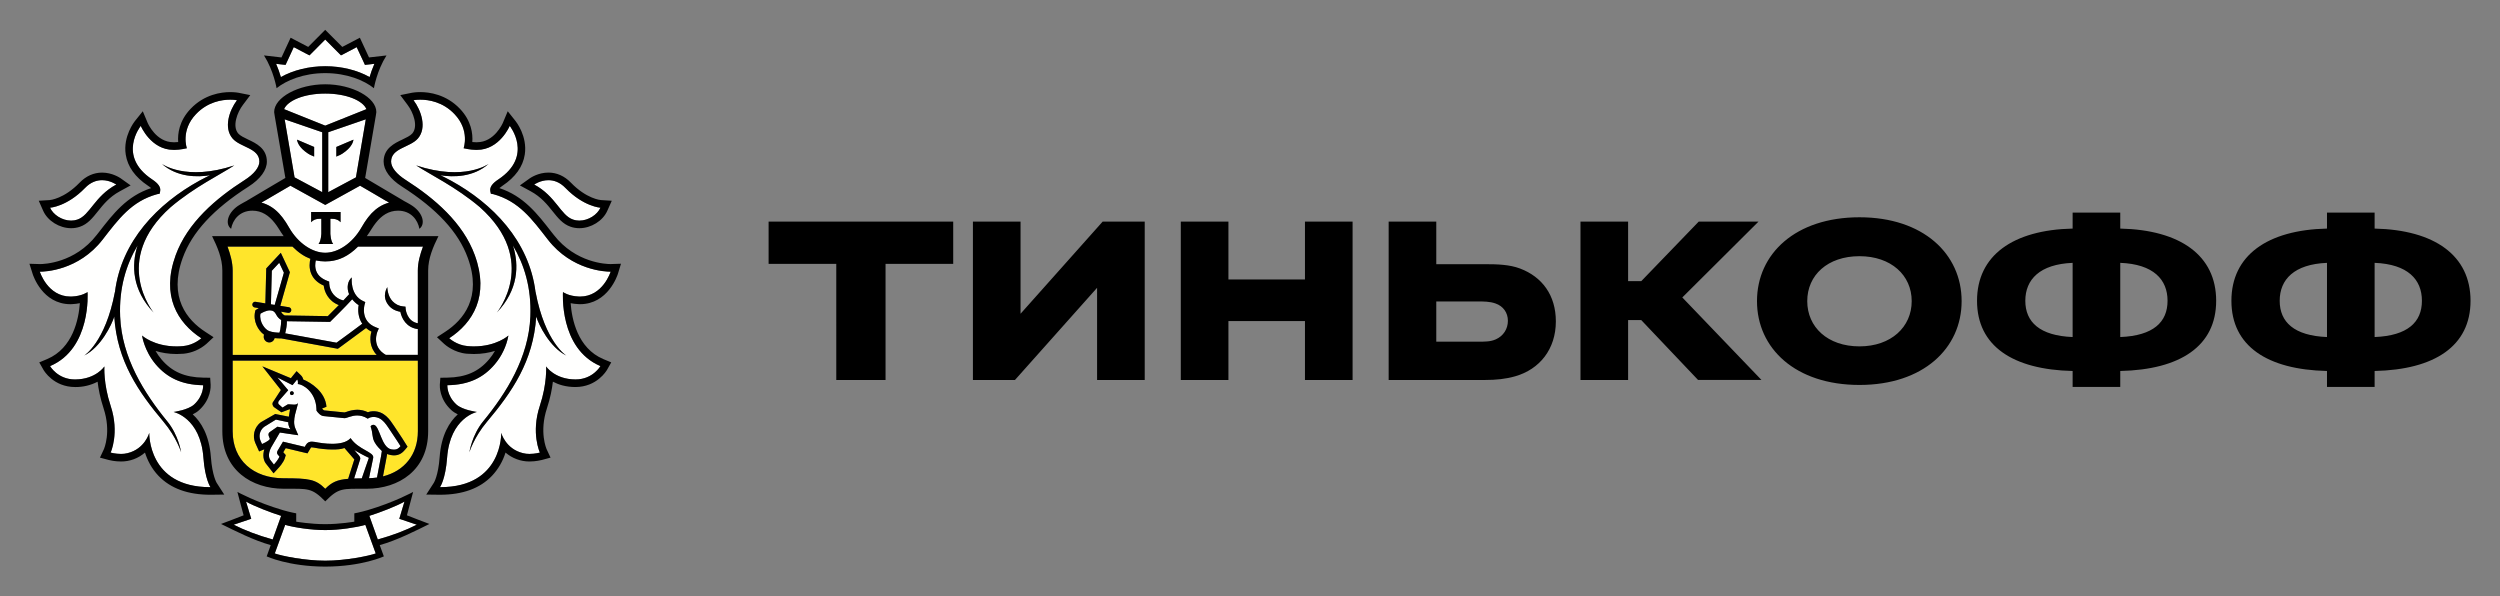 <?xml version="1.0" encoding="UTF-8"?> <svg xmlns="http://www.w3.org/2000/svg" width="197" height="47" viewBox="0 0 197 47" fill="none"><rect x="0" y="0" width="197" height="47" fill="#808080" stroke="none"/><path d="M20.645 34.989C20.645 34.989 21.214 34.753 21.266 34.582L21.188 34.391C21.135 34.265 21.142 34.129 21.247 34.055L21.86 33.624L22.886 33.825C22.886 33.825 22.7 33.589 22.718 33.274L21.74 33.064L20.816 33.635C20.654 33.756 20.538 33.928 20.485 34.124C20.431 34.32 20.445 34.529 20.522 34.716L20.645 34.99L20.645 34.989ZM27.901 37.705C28.084 37.697 28.288 37.694 28.509 37.694C28.509 37.694 29.037 36.128 29.067 36.078C28.675 35.893 28.292 35.688 27.92 35.463C28.077 35.702 28.457 35.973 28.382 36.183L27.901 37.705ZM28.215 19.429C27.431 20.218 26.679 20.511 26.008 20.579C25.885 20.593 25.761 20.6 25.637 20.6H25.621C25.373 20.6 25.127 20.574 24.886 20.521C24.841 20.698 24.786 21.069 24.945 21.421C25.087 21.739 25.376 21.977 25.798 22.135L25.94 22.192L25.942 22.346C25.942 22.392 25.975 23.396 27.055 23.675C27.231 23.492 27.391 23.325 27.508 23.185C27.288 22.66 27.404 22.122 27.724 21.858C27.711 21.915 27.568 23.232 28.61 23.723L28.782 23.805L28.731 23.99C28.714 24.046 28.367 25.322 29.629 25.796L29.851 25.883L29.752 26.102C29.73 26.15 29.235 27.308 30.4 27.966H32.925V25.93C32.027 25.819 31.648 25.086 31.549 24.567C31.131 24.495 30.809 24.312 30.588 24.015C30.057 23.307 30.513 22.658 30.519 22.623C30.518 22.628 30.519 23.317 30.938 23.745C31.147 23.949 31.393 24.109 31.767 24.145L31.949 24.162L31.965 24.352C31.969 24.392 32.068 25.327 32.925 25.474L32.924 21.318C32.924 20.673 33.109 20.026 33.331 19.428H28.215L28.215 19.429ZM21.417 21.334L21.35 23.98L21.648 24.027L22.372 21.488L22.004 20.706L21.419 21.334H21.417ZM22.988 31.132C22.968 31.131 22.949 31.126 22.931 31.118C22.913 31.109 22.897 31.097 22.884 31.082C22.87 31.067 22.86 31.049 22.854 31.03C22.848 31.011 22.846 30.991 22.847 30.971C22.849 30.951 22.854 30.931 22.862 30.913C22.871 30.895 22.883 30.88 22.898 30.866C22.913 30.853 22.93 30.843 22.949 30.837C22.967 30.831 22.987 30.829 23.006 30.83C23.092 30.834 23.151 30.909 23.149 30.99C23.146 31.03 23.127 31.068 23.097 31.094C23.067 31.121 23.028 31.134 22.988 31.132ZM29.41 33.474C29.432 33.474 29.458 33.477 29.481 33.483C29.934 33.615 30.047 35.264 30.837 35.41C30.915 35.428 30.987 35.431 31.05 35.431C31.279 35.431 31.415 35.333 31.562 35.156C31.562 35.156 31.163 34.523 30.866 34.094C30.471 33.533 30.164 32.856 29.428 32.856C29.41 32.856 29.389 32.856 29.37 32.858C29.23 32.864 29.094 32.91 28.979 32.992C28.733 32.827 28.445 32.738 28.151 32.736C27.691 32.736 27.331 32.951 27.151 32.951H27.145L25.501 32.786C25.244 32.76 25.041 32.498 24.967 32.395L24.938 32.351C24.938 32.305 24.938 32.259 24.936 32.218C24.88 30.854 23.84 30.27 23.468 30.26C23.468 30.26 23.512 30 23.413 29.902L23.05 30.348L21.86 29.742L22.709 30.749L21.99 31.568C21.9 31.661 21.911 31.787 21.949 31.841L22.259 32.119L22.653 31.876C22.672 31.862 22.709 31.857 22.753 31.857C22.861 31.857 23.024 31.886 23.171 31.886C23.332 31.886 23.471 31.852 23.488 31.698C23.438 32.204 22.975 33.084 23.279 33.775L23.504 34.296L22.051 34.084L21.37 35.249C21.161 35.637 21.127 36.057 21.329 36.285L21.584 36.609C21.584 36.609 21.941 36.225 22.02 35.972L21.905 35.843C21.808 35.734 21.813 35.637 21.872 35.521L22.3 34.802L24.014 35.213L24.105 35.055C24.221 34.859 24.39 34.801 24.573 34.801C24.65 34.801 24.727 34.81 24.808 34.823C25.126 34.888 25.65 34.973 26.174 34.973C26.75 34.973 27.321 34.868 27.625 34.523C28.246 35.458 29.507 35.606 29.407 36.082L29.076 37.684C29.296 37.673 29.507 37.659 29.707 37.631L30.023 35.965C30.049 35.824 30.071 35.681 30.091 35.539C29.969 35.413 29.675 35.15 29.508 34.828C29.287 34.395 29.407 34.168 29.2 33.604C29.2 33.604 29.265 33.473 29.41 33.473L29.41 33.474ZM44.631 28.021C43.298 27.352 42.456 25.583 42.252 24.945C42.032 28.456 40.343 30.892 38.37 33.235C37.344 34.452 36.987 35.634 36.987 35.634C36.987 35.634 37.185 34.295 38.071 33.204C39.912 30.96 41.662 28.165 41.793 24.932C41.882 22.677 41.311 20.849 40.418 19.341C40.918 20.91 40.847 22.834 39.153 24.628C39.153 24.628 42.526 20.527 37.81 16.322C35.923 14.723 33.858 13.734 32.795 13.034C36.635 14.306 38.511 12.906 38.511 12.906C37.285 13.985 35.697 13.966 34.712 13.81C34.98 13.943 35.258 14.082 35.556 14.243C38.795 16.028 41.705 18.966 42.202 23.032V23.001C42.953 26.995 44.631 28.02 44.631 28.02L44.631 28.021ZM45.617 23.367C45.647 23.37 45.673 23.37 45.702 23.37C47.508 23.37 48.119 21.407 48.119 21.407H48.084C47.752 21.407 45.068 21.329 43.171 18.881C41.923 17.273 40.9 15.858 38.878 15.302L38.678 15.266L38.636 15.06C38.58 14.747 38.791 14.453 39.272 14.137C42.061 12.283 40.165 9.919 40.165 9.919C40.165 9.919 39.371 11.809 37.589 11.809L37.455 11.806C37.254 11.796 37.058 11.789 36.861 11.746L36.533 11.68C36.533 11.68 37.041 10.278 35.814 8.992C34.892 8.019 33.767 7.854 33.118 7.854C32.791 7.854 32.584 7.897 32.584 7.897C33.2 8.714 33.645 10.071 32.934 10.907C32.319 11.625 30.817 11.661 30.817 12.733C30.817 13.187 31.235 13.716 31.986 14.192C34.243 15.634 36.483 17.548 37.415 20.113C38.58 23.312 37.267 25.435 35.396 26.653C35.396 26.653 35.984 27.201 36.834 27.272C37.007 27.289 37.177 27.297 37.335 27.297C39.133 27.297 40.062 26.441 40.062 26.441C40.062 26.441 39.908 27.623 38.975 28.721C38.11 29.733 36.978 30.33 35.25 30.355C35.25 30.355 35.196 31.168 35.96 31.873C36.451 32.318 37.581 32.463 37.581 32.463C37.581 32.463 35.463 32.897 35.229 36.071C35.102 37.791 34.67 38.387 34.67 38.387H34.708C39.62 38.387 39.495 34.111 39.495 34.111C39.495 34.111 39.837 35.377 41.207 35.708C41.373 35.752 41.55 35.769 41.718 35.769C42.158 35.769 42.543 35.664 42.543 35.664C42.543 35.664 41.824 34.128 42.536 31.979C43.128 30.195 43.032 28.874 43.032 28.874C43.032 28.874 43.693 29.89 45.335 29.899H45.352C45.74 29.905 46.123 29.812 46.466 29.628C46.809 29.444 47.101 29.176 47.314 28.848C44.039 27.467 44.362 23.014 44.362 23.014C44.362 23.014 44.787 23.337 45.616 23.368L45.617 23.367ZM12.888 33.236C10.914 30.892 9.225 28.456 9.003 24.946C8.8 25.584 7.96 27.354 6.628 28.021C6.628 28.021 8.303 26.996 9.055 23.002V23.034C9.553 18.967 12.462 16.03 15.702 14.245C15.999 14.082 16.279 13.944 16.544 13.813C15.56 13.968 13.971 13.986 12.746 12.908C12.746 12.908 14.622 14.307 18.46 13.036C17.399 13.736 15.334 14.724 13.448 16.323C8.731 20.529 12.104 24.629 12.104 24.629C10.409 22.833 10.339 20.913 10.839 19.343C9.946 20.85 9.374 22.679 9.467 24.935C9.595 28.166 11.343 30.961 13.181 33.207C14.072 34.295 14.272 35.635 14.272 35.635C14.272 35.635 13.91 34.454 12.887 33.237L12.888 33.236ZM13.678 32.462C13.678 32.462 14.807 32.318 15.298 31.872C16.061 31.168 16.008 30.356 16.008 30.356C14.279 30.331 13.148 29.733 12.28 28.721C11.351 27.624 11.195 26.441 11.195 26.441C11.195 26.441 12.124 27.297 13.919 27.297C14.081 27.297 14.249 27.29 14.422 27.273C14.953 27.218 15.455 27.002 15.863 26.654C13.989 25.436 12.677 23.312 13.841 20.112C14.772 17.549 17.011 15.634 19.271 14.191C20.021 13.717 20.437 13.187 20.437 12.733C20.437 11.661 18.939 11.626 18.324 10.907C17.612 10.071 18.059 8.714 18.674 7.898C18.674 7.898 18.468 7.854 18.139 7.854C17.492 7.854 16.367 8.019 15.443 8.992C14.214 10.28 14.725 11.682 14.725 11.682L14.396 11.748C14.201 11.788 14.003 11.796 13.801 11.808L13.671 11.809C11.886 11.809 11.092 9.92 11.092 9.92C11.092 9.92 9.199 12.284 11.988 14.137C12.466 14.453 12.677 14.748 12.622 15.06L12.579 15.265L12.376 15.302C10.358 15.859 9.335 17.273 8.085 18.881C6.187 21.329 3.506 21.408 3.173 21.408H3.137C3.137 21.408 3.749 23.37 5.556 23.37C5.584 23.37 5.61 23.37 5.641 23.367C6.471 23.337 6.896 23.015 6.896 23.015C6.896 23.015 7.217 27.468 3.943 28.849C3.943 28.849 4.54 29.901 5.906 29.901H5.922C7.565 29.891 8.226 28.875 8.226 28.875C8.226 28.875 8.13 30.197 8.719 31.98C9.43 34.13 8.716 35.664 8.716 35.664C8.716 35.664 9.098 35.769 9.539 35.769C9.71 35.769 9.885 35.753 10.049 35.708C11.418 35.378 11.761 34.112 11.761 34.112C11.761 34.112 11.636 38.388 16.549 38.388H16.586C16.586 38.388 16.155 37.791 16.029 36.071C15.796 32.899 13.676 32.462 13.676 32.462L13.678 32.462ZM24.519 16.705H26.836V17.511C26.564 17.173 26.033 17.242 26.033 17.242V18.405C26.033 18.405 26.051 18.977 26.251 19.225H25.104C25.305 18.977 25.322 18.405 25.322 18.405V17.242C25.322 17.242 24.793 17.173 24.519 17.511L24.519 16.705ZM21.995 16.826C22.076 16.913 22.155 17.009 22.231 17.105C22.249 17.127 22.266 17.147 22.284 17.173C22.355 17.267 22.426 17.37 22.495 17.472L22.542 17.541C22.623 17.667 22.701 17.797 22.778 17.932C23.488 19.173 24.621 19.915 25.627 19.917C26.635 19.915 27.767 19.173 28.478 17.932C28.557 17.794 28.636 17.661 28.719 17.535C28.813 17.388 28.914 17.246 29.022 17.109C29.101 17.009 29.182 16.912 29.265 16.823C29.279 16.81 29.291 16.796 29.305 16.784C29.667 16.409 30.096 16.123 30.66 15.964L30.409 15.816H30.396L29.397 15.229L28.373 14.632L25.635 16.145L25.627 16.139L25.623 16.145L22.885 14.632L21.86 15.229L20.86 15.816H20.849L20.596 15.964C21.159 16.122 21.589 16.405 21.951 16.781C21.967 16.794 21.977 16.812 21.995 16.826ZM25.627 7.372C23.932 7.373 22.659 7.937 22.382 8.601L25.627 9.899L28.873 8.601C28.598 7.937 27.326 7.373 25.627 7.372ZM25.662 41.768H25.597C24.57 41.775 23.152 41.561 22.472 41.358L21.651 43.611C22.192 43.806 24.025 44.181 25.631 44.181C27.234 44.181 29.068 43.806 29.608 43.611L28.789 41.359C28.104 41.561 26.689 41.775 25.662 41.768ZM31.87 39.526C31.259 39.878 29.896 40.405 29.103 40.648L29.768 42.51C30.995 42.169 32.008 41.772 32.844 41.346L31.462 40.88L31.87 39.526ZM19.387 39.526L19.797 40.88L18.413 41.346C19.248 41.772 20.265 42.169 21.488 42.509L22.154 40.647C21.363 40.404 19.997 39.878 19.387 39.526ZM25.627 5.218C26.907 5.218 28.159 5.528 29.125 6.072C29.213 5.774 29.336 5.409 29.503 5.028L29.138 5.072L28.756 5.112L28.594 4.759L28.105 3.714L27.217 4.184L26.87 4.362L26.593 4.087L25.627 3.116L24.662 4.087L24.387 4.362L24.041 4.184L23.148 3.714L22.666 4.759L22.501 5.113L22.118 5.072L21.756 5.028C21.923 5.409 22.044 5.774 22.134 6.072C23.102 5.528 24.354 5.218 25.628 5.218H25.627ZM45.149 17.301C45.316 17.358 45.484 17.384 45.651 17.384C46.376 17.384 47.075 16.909 47.315 16.366C47.315 16.366 45.988 16.285 44.562 14.815C44.109 14.341 43.627 14.198 43.216 14.198C42.575 14.198 42.094 14.54 42.094 14.54C43.818 15.47 44.168 16.965 45.149 17.301ZM5.605 17.383C5.774 17.383 5.942 17.358 6.104 17.299C7.087 16.964 7.442 15.47 9.162 14.541C9.162 14.541 8.68 14.198 8.044 14.198C7.63 14.198 7.149 14.339 6.694 14.816C5.269 16.285 3.944 16.367 3.944 16.367C4.182 16.909 4.882 17.384 5.605 17.384L5.605 17.383ZM24.756 11.58V12.34L24.612 12.272C24.605 12.267 24.393 12.22 24.027 11.924C23.42 11.446 23.408 11.006 23.408 11.006L24.754 11.58L24.756 11.58ZM25.39 15.142V10.42L22.429 9.4L23.21 13.975L25.391 15.142L25.39 15.142ZM26.503 11.58L27.849 11.006C27.849 11.006 27.838 11.446 27.229 11.924C26.863 12.218 26.652 12.267 26.645 12.272L26.503 12.339L26.503 11.58ZM28.047 13.976L28.825 9.401L25.865 10.42V15.142L28.047 13.975L28.047 13.976ZM21.202 26.088C21.49 26.193 21.84 26.215 22.02 26.215C22.026 26.193 22.036 26.165 22.046 26.131C22.06 26.079 22.075 26.024 22.087 25.966C22.137 25.704 22.154 25.409 22.159 25.217C21.994 25.118 21.859 24.973 21.77 24.8C21.66 24.566 21.503 24.456 21.274 24.456C20.977 24.456 20.657 24.639 20.518 24.723C20.41 25.376 20.885 25.968 21.202 26.087L21.202 26.088ZM27.753 23.583C27.204 24.19 26.126 25.247 26.074 25.3L26.009 25.366L22.606 25.312C22.603 25.597 22.566 25.881 22.497 26.157L22.47 26.266L26.517 27.005C26.937 26.706 28.096 25.848 28.546 25.511C28.218 25.026 28.187 24.451 28.261 24.047C28.067 23.922 27.895 23.765 27.753 23.583Z" fill="#FFFFFE"></path><path d="M32.925 28.414H18.332V33.984C18.332 36.263 19.957 37.688 22.355 37.688C24.357 37.688 24.885 37.766 25.629 38.517C26.143 37.997 26.567 37.804 27.441 37.731L27.46 37.646L27.92 36.202C27.894 36.17 27.143 35.303 27.143 35.303C26.846 35.404 26.595 35.421 26.173 35.421C25.742 35.421 25.254 35.369 24.724 35.269C24.675 35.257 24.624 35.251 24.573 35.251C24.508 35.251 24.504 35.256 24.486 35.289L24.396 35.442L24.227 35.723L23.913 35.648L22.513 35.314L22.32 35.635L22.35 35.67L22.519 35.86L22.444 36.109C22.34 36.433 22.007 36.812 21.904 36.917L21.555 37.297L21.235 36.889L20.996 36.584C20.744 36.298 20.685 35.86 20.828 35.401C20.823 35.404 20.819 35.406 20.813 35.407L20.419 35.573L20.241 35.18L20.116 34.903C19.995 34.62 19.974 34.304 20.054 34.007C20.135 33.71 20.313 33.449 20.56 33.269L21.686 32.622L22.76 32.836C22.786 32.731 22.825 32.359 22.854 32.263C22.834 32.261 22.814 32.257 22.794 32.257L22.175 32.49L21.58 32.073C21.58 32.073 21.347 31.845 21.558 31.617L22.134 30.729L20.671 28.868L22.919 29.804L23.069 29.616L23.372 29.247L23.716 29.58C23.807 29.669 23.87 29.784 23.898 29.909C24.516 30.154 25.627 30.876 25.725 32.051L25.378 32.191V32.2C25.457 32.296 25.523 32.335 25.544 32.339L27.148 32.499C27.19 32.491 27.239 32.473 27.296 32.457C27.497 32.388 27.796 32.287 28.15 32.287C28.44 32.287 28.72 32.355 28.988 32.483C29.087 32.444 29.208 32.416 29.35 32.407L29.428 32.405C30.286 32.405 30.713 33.056 31.056 33.577C31.113 33.667 31.169 33.751 31.229 33.835C31.529 34.265 31.922 34.893 31.937 34.92L32.114 35.199L31.897 35.456C31.731 35.653 31.479 35.882 31.049 35.882C30.952 35.882 30.855 35.871 30.759 35.852C30.671 35.835 30.585 35.808 30.503 35.772C30.49 35.865 30.475 35.957 30.458 36.049L30.177 37.539C31.859 37.12 32.928 35.83 32.928 33.984L32.925 28.414ZM18.332 27.966H29.683C29.116 27.371 29.125 26.62 29.268 26.131C29.115 26.056 28.973 25.961 28.845 25.848C28.401 26.179 27.048 27.179 26.694 27.431L26.618 27.483L22.163 26.666H22.073C21.967 26.666 21.81 26.662 21.639 26.639C21.621 26.722 21.579 26.798 21.519 26.857C21.459 26.917 21.384 26.957 21.302 26.974C21.22 26.991 21.134 26.983 21.056 26.952C20.979 26.921 20.911 26.867 20.863 26.798C20.829 26.751 20.804 26.697 20.791 26.64C20.777 26.583 20.776 26.524 20.785 26.466L20.802 26.368C20.344 26.04 19.918 25.306 20.107 24.533L20.125 24.451L20.19 24.404C20.255 24.359 20.322 24.317 20.392 24.278L20.068 24.226C20.011 24.216 19.959 24.184 19.925 24.136C19.891 24.088 19.876 24.029 19.884 23.97C19.905 23.847 20.018 23.761 20.138 23.783L20.908 23.906L20.979 21.152L22.126 19.92L22.843 21.45L22.087 24.1L22.768 24.209C22.826 24.219 22.878 24.251 22.912 24.3C22.947 24.348 22.961 24.408 22.951 24.467C22.943 24.519 22.917 24.567 22.877 24.601C22.837 24.635 22.786 24.654 22.734 24.653L22.699 24.652L22.144 24.56C22.152 24.579 22.162 24.588 22.17 24.606C22.232 24.715 22.325 24.802 22.436 24.855L25.831 24.912C25.975 24.769 26.331 24.415 26.698 24.04C26.378 23.921 26.097 23.714 25.887 23.442C25.677 23.171 25.545 22.845 25.508 22.502C25.042 22.3 24.718 21.999 24.54 21.605C24.322 21.118 24.4 20.63 24.458 20.393C24.005 20.227 23.529 19.92 23.042 19.429H17.928C18.148 20.027 18.333 20.675 18.333 21.318V27.965L18.332 27.966Z" fill="#FFE52B"></path><path d="M25.629 9.901L22.385 8.601C22.66 7.937 23.933 7.374 25.629 7.372C27.327 7.374 28.599 7.937 28.875 8.601L25.629 9.901ZM28.048 13.977L25.867 15.143V10.419L28.827 9.399L28.048 13.974L28.048 13.977ZM29.399 15.23L30.396 15.817H30.41L30.661 15.965C30.098 16.123 29.667 16.41 29.306 16.785L29.267 16.824C29.182 16.916 29.101 17.011 29.023 17.11L28.977 17.17C28.9 17.271 28.826 17.375 28.757 17.482L28.72 17.536C28.636 17.666 28.556 17.798 28.48 17.933C27.769 19.174 26.636 19.916 25.629 19.919C24.622 19.916 23.489 19.174 22.779 17.933C22.704 17.8 22.625 17.67 22.543 17.542L22.496 17.473C22.428 17.372 22.358 17.272 22.286 17.174C22.268 17.148 22.252 17.128 22.233 17.106C22.157 17.01 22.078 16.917 21.997 16.826C21.98 16.813 21.968 16.796 21.953 16.782C21.583 16.39 21.114 16.107 20.598 15.965L20.851 15.817H20.861L21.862 15.23L22.886 14.633L25.624 16.146L25.629 16.141L25.637 16.146L28.374 14.633L29.399 15.23ZM33.334 19.43C33.11 20.028 32.925 20.675 32.925 21.319L32.927 25.474C32.072 25.33 31.97 24.394 31.967 24.354L31.951 24.164L31.766 24.146C31.453 24.119 31.159 23.977 30.941 23.747C30.52 23.321 30.52 22.631 30.52 22.625C30.515 22.66 30.059 23.306 30.587 24.014C30.81 24.313 31.133 24.498 31.55 24.57C31.648 25.088 32.029 25.82 32.927 25.933V27.965H30.402C29.238 27.308 29.731 26.152 29.754 26.102L29.852 25.882L29.63 25.797C28.368 25.322 28.716 24.046 28.733 23.991L28.785 23.804L28.611 23.723C27.571 23.233 27.712 21.914 27.726 21.859C27.405 22.123 27.29 22.659 27.51 23.187C27.391 23.326 27.23 23.492 27.056 23.676C26.752 23.609 26.478 23.442 26.277 23.201C26.076 22.961 25.958 22.66 25.942 22.345L25.941 22.191L25.799 22.136C25.378 21.978 25.09 21.74 24.946 21.421C24.787 21.069 24.842 20.7 24.886 20.521C25.128 20.572 25.375 20.598 25.622 20.599H25.638C25.764 20.599 25.887 20.591 26.009 20.58C26.681 20.512 27.432 20.219 28.216 19.43L33.334 19.43ZM30.178 37.54L30.46 36.05L30.506 35.774C30.68 35.843 30.865 35.88 31.052 35.883C31.482 35.883 31.733 35.652 31.9 35.457L32.114 35.201L31.938 34.921C31.923 34.893 31.531 34.265 31.23 33.835C31.171 33.75 31.113 33.664 31.058 33.576C30.715 33.057 30.287 32.405 29.428 32.405L29.351 32.408C29.228 32.415 29.105 32.44 28.989 32.483C28.727 32.356 28.442 32.29 28.152 32.288C27.86 32.296 27.572 32.352 27.299 32.456C27.242 32.473 27.19 32.492 27.15 32.5L25.545 32.34C25.524 32.334 25.46 32.295 25.38 32.201V32.191L25.726 32.051C25.629 30.877 24.518 30.154 23.899 29.909C23.872 29.784 23.808 29.669 23.718 29.579L23.373 29.247L23.071 29.616L22.922 29.804L20.672 28.867L22.135 30.73L21.559 31.617C21.347 31.844 21.581 32.074 21.581 32.074L22.176 32.49L22.795 32.256C22.816 32.256 22.834 32.261 22.856 32.264C22.826 32.359 22.787 32.733 22.761 32.837L21.688 32.623L20.562 33.269C19.981 33.702 19.902 34.415 20.119 34.904L20.243 35.182L20.42 35.574L20.815 35.408C20.821 35.406 20.826 35.405 20.83 35.401C20.688 35.861 20.746 36.297 20.998 36.584L21.238 36.89L21.556 37.299L21.906 36.917C22.009 36.812 22.343 36.434 22.445 36.108L22.52 35.861L22.351 35.671L22.323 35.635L22.514 35.314L23.914 35.65L24.23 35.723L24.398 35.441L24.489 35.289C24.506 35.256 24.51 35.251 24.574 35.251C24.625 35.251 24.674 35.257 24.727 35.27C25.205 35.365 25.69 35.416 26.177 35.42C26.595 35.42 26.847 35.405 27.145 35.304C27.145 35.304 27.897 36.169 27.922 36.203L27.462 37.645L27.441 37.731C26.57 37.803 26.145 37.998 25.632 38.518C24.886 37.768 24.36 37.688 22.357 37.688C19.959 37.688 18.334 36.263 18.334 33.984V28.415H32.927L32.929 33.984C32.929 35.831 31.861 37.119 30.178 37.54ZM21.19 34.391L21.266 34.584C21.215 34.752 20.645 34.99 20.645 34.99L20.523 34.716C20.446 34.529 20.433 34.32 20.486 34.123C20.539 33.927 20.656 33.755 20.817 33.633L21.74 33.063L22.72 33.273C22.7 33.589 22.887 33.825 22.887 33.825L21.862 33.626L21.247 34.056C21.143 34.129 21.136 34.265 21.19 34.391ZM30.023 35.964L29.708 37.63C29.506 37.659 29.294 37.675 29.077 37.683L29.408 36.084C29.506 35.606 28.249 35.458 27.626 34.524C27.322 34.87 26.751 34.973 26.177 34.973C25.651 34.973 25.128 34.888 24.809 34.824C24.732 34.81 24.654 34.803 24.576 34.801C24.391 34.801 24.224 34.859 24.107 35.057L24.017 35.215L22.3 34.804L21.873 35.521C21.814 35.638 21.809 35.735 21.906 35.844L22.022 35.972C21.942 36.225 21.585 36.609 21.585 36.609L21.33 36.285C21.128 36.057 21.162 35.638 21.371 35.25L22.052 34.083L23.505 34.297L23.28 33.774C22.976 33.083 23.439 32.205 23.488 31.699C23.472 31.852 23.333 31.886 23.173 31.886C23.025 31.886 22.862 31.859 22.753 31.859C22.711 31.859 22.673 31.863 22.654 31.877L22.26 32.12L21.95 31.842C21.912 31.789 21.901 31.662 21.991 31.568L22.711 30.75L21.862 29.743L23.05 30.35L23.413 29.903C23.513 30.002 23.469 30.261 23.469 30.261C23.84 30.271 24.882 30.855 24.937 32.218C24.941 32.26 24.941 32.306 24.941 32.352L24.968 32.396C25.041 32.5 25.245 32.763 25.502 32.787L27.146 32.952H27.152C27.334 32.952 27.692 32.737 28.151 32.737C28.404 32.737 28.682 32.803 28.98 32.992C28.98 32.992 29.13 32.872 29.372 32.859C29.39 32.856 29.411 32.856 29.427 32.856C30.165 32.856 30.472 33.533 30.868 34.095C31.166 34.522 31.563 35.157 31.563 35.157C31.417 35.334 31.279 35.432 31.05 35.432C30.979 35.432 30.908 35.425 30.838 35.411C30.049 35.263 29.934 33.615 29.483 33.484C29.46 33.478 29.435 33.475 29.411 33.475C29.266 33.475 29.202 33.606 29.202 33.606C29.409 34.168 29.288 34.395 29.51 34.829C29.676 35.15 29.97 35.414 30.091 35.54C30.091 35.54 30.059 35.783 30.023 35.966L30.023 35.964ZM28.51 37.695C28.29 37.695 28.085 37.697 27.902 37.705L28.383 36.183C28.458 35.972 28.078 35.701 27.921 35.462C28.158 35.614 28.773 35.947 29.069 36.078C28.877 36.615 28.691 37.154 28.51 37.695ZM21.35 23.98L21.419 21.335L22.004 20.707L22.371 21.488L21.647 24.027L21.349 23.981L21.35 23.98ZM21.771 24.801C21.86 24.973 21.994 25.117 22.159 25.216C22.155 25.468 22.131 25.718 22.088 25.966C22.075 26.024 22.062 26.078 22.045 26.131C22.038 26.165 22.027 26.193 22.021 26.215C21.841 26.215 21.49 26.193 21.204 26.087C20.886 25.969 20.411 25.376 20.521 24.723C20.658 24.638 20.976 24.456 21.275 24.456C21.504 24.456 21.661 24.566 21.771 24.801ZM28.547 25.511C28.098 25.848 26.939 26.707 26.518 27.006L22.47 26.266L22.498 26.157C22.55 25.944 22.606 25.653 22.608 25.311L26.011 25.366L26.076 25.3C26.127 25.248 27.205 24.19 27.754 23.583C27.885 23.749 28.048 23.907 28.263 24.046C28.19 24.452 28.22 25.026 28.547 25.511ZM23.043 19.43C23.531 19.921 24.006 20.226 24.459 20.394C24.401 20.63 24.323 21.12 24.541 21.606C24.719 22 25.043 22.301 25.51 22.503C25.562 22.988 25.863 23.718 26.701 24.041C26.333 24.416 25.976 24.77 25.834 24.911L22.438 24.857C22.325 24.803 22.232 24.715 22.171 24.606C22.165 24.589 22.153 24.579 22.145 24.561L22.7 24.653L22.735 24.654C22.788 24.654 22.838 24.636 22.878 24.602C22.918 24.568 22.944 24.52 22.953 24.468C22.962 24.409 22.948 24.349 22.914 24.301C22.88 24.253 22.828 24.22 22.77 24.21L22.088 24.1L22.844 21.45L22.128 19.921L20.98 21.153L20.91 23.907L20.139 23.782C20.02 23.759 19.906 23.848 19.884 23.97C19.875 24.029 19.89 24.089 19.925 24.137C19.959 24.186 20.011 24.218 20.069 24.228L20.393 24.278C20.276 24.345 20.2 24.398 20.191 24.405L20.126 24.452L20.108 24.534C19.92 25.307 20.345 26.041 20.803 26.369L20.786 26.467C20.768 26.585 20.794 26.703 20.864 26.799C20.904 26.857 20.957 26.904 21.019 26.937C21.081 26.969 21.15 26.986 21.22 26.985C21.318 26.984 21.413 26.95 21.489 26.887C21.566 26.825 21.619 26.738 21.64 26.642C21.811 26.661 21.968 26.666 22.074 26.666H22.166L26.619 27.483L26.696 27.432C27.05 27.18 28.404 26.18 28.846 25.848C28.969 25.955 29.105 26.052 29.27 26.132C29.126 26.62 29.117 27.372 29.684 27.967H18.334V21.321C18.334 20.676 18.149 20.028 17.929 19.43L23.043 19.43ZM22.43 9.402L25.392 10.421V15.143L23.212 13.976L22.43 9.401V9.402ZM29.656 8.832C29.656 7.679 27.745 6.642 25.635 6.642H25.622C23.513 6.642 21.603 7.679 21.603 8.832L21.644 9.115L22.487 14.022L21.64 14.52L19.452 15.818H19.459C19.459 15.818 18.968 16.075 18.739 16.232C17.905 16.819 17.728 17.676 18.212 18.03C18.331 17.332 18.876 16.601 19.894 16.601C20.63 16.601 21.189 16.987 21.642 17.562C21.758 17.708 21.868 17.864 21.97 18.03C22.097 18.241 22.225 18.427 22.351 18.606H16.711C17.125 19.451 17.52 20.347 17.52 21.319V33.985C17.52 37.05 19.843 38.513 22.356 38.513C24.299 38.513 24.56 38.424 25.631 39.507C26.698 38.424 26.961 38.513 28.904 38.513C31.419 38.513 33.739 37.05 33.739 33.985V21.319C33.739 20.347 34.133 19.451 34.55 18.606H28.907C29.034 18.427 29.161 18.241 29.288 18.03C29.391 17.864 29.501 17.708 29.615 17.562C30.071 16.984 30.63 16.601 31.365 16.601C32.383 16.601 32.927 17.332 33.047 18.03C33.531 17.676 33.357 16.819 32.517 16.232C32.294 16.075 31.8 15.818 31.8 15.818H31.809L29.615 14.52L28.774 14.022L29.615 9.115L29.656 8.832ZM6.695 14.817C7.15 14.341 7.63 14.197 8.045 14.197C8.681 14.197 9.164 14.542 9.164 14.542C7.443 15.473 7.088 16.964 6.105 17.301C5.944 17.358 5.776 17.386 5.606 17.384C4.883 17.384 4.183 16.909 3.945 16.368C3.945 16.368 5.27 16.285 6.695 14.817ZM5.606 17.982C5.843 17.982 6.075 17.945 6.295 17.869C6.911 17.662 7.304 17.165 7.718 16.646C8.142 16.117 8.618 15.518 9.444 15.073L10.293 14.61L9.503 14.046C9.438 14.006 8.847 13.601 8.045 13.601C7.387 13.601 6.776 13.872 6.273 14.394C5.047 15.664 3.949 15.766 3.908 15.767L3.054 15.819L3.404 16.614C3.758 17.407 4.685 17.982 5.606 17.982ZM9.467 24.934C9.376 22.678 9.946 20.85 10.839 19.342C10.342 20.912 10.409 22.834 12.107 24.63C12.107 24.63 8.732 20.527 13.449 16.324C15.336 14.724 17.4 13.735 18.462 13.035C14.623 14.307 12.748 12.907 12.748 12.907C13.974 13.986 15.562 13.969 16.547 13.811C16.28 13.944 16 14.081 15.703 14.245C12.463 16.029 9.555 18.967 9.056 23.033V23.003C8.304 26.996 6.629 28.021 6.629 28.021C7.962 27.353 8.801 25.583 9.005 24.946C9.228 28.457 10.915 30.892 12.888 33.237C13.913 34.452 14.273 35.634 14.273 35.634C14.273 35.634 14.073 34.295 13.184 33.206C11.346 30.96 9.597 28.166 9.467 24.934L9.467 24.934ZM24.519 16.706V17.513C24.794 17.174 25.322 17.243 25.322 17.243V18.406C25.322 18.406 25.305 18.977 25.104 19.225H26.251C26.052 18.977 26.032 18.406 26.032 18.406V17.243C26.032 17.243 26.563 17.174 26.835 17.513V16.706H24.518H24.519ZM24.028 11.924C24.394 12.219 24.606 12.268 24.613 12.273L24.755 12.339V11.58L23.409 11.006C23.409 11.006 23.421 11.447 24.028 11.924ZM27.23 11.924C27.838 11.447 27.851 11.006 27.851 11.006L26.503 11.58V12.341L26.646 12.273C26.652 12.269 26.863 12.219 27.23 11.924ZM43.217 14.198C43.629 14.198 44.11 14.341 44.563 14.817C45.989 16.285 47.316 16.368 47.316 16.368C47.075 16.909 46.376 17.385 45.653 17.385C45.486 17.385 45.316 17.359 45.152 17.3C44.169 16.964 43.819 15.471 42.096 14.542C42.096 14.542 42.575 14.198 43.217 14.198ZM41.815 15.071C42.64 15.517 43.121 16.116 43.543 16.646C43.957 17.163 44.349 17.662 44.967 17.869C45.184 17.945 45.416 17.982 45.653 17.982C46.575 17.982 47.503 17.407 47.855 16.613L48.209 15.819L47.353 15.766C47.313 15.766 46.212 15.662 44.987 14.393C44.483 13.872 43.873 13.599 43.217 13.599C42.414 13.599 41.819 14.005 41.754 14.047L40.968 14.61L41.815 15.071ZM42.202 23.003V23.034C41.705 18.967 38.796 16.031 35.556 14.245C35.259 14.083 34.98 13.944 34.712 13.813C35.697 13.968 37.285 13.986 38.512 12.908C38.512 12.908 36.636 14.307 32.796 13.036C33.857 13.736 35.924 14.724 37.811 16.323C42.526 20.529 39.153 24.629 39.153 24.629C40.848 22.834 40.918 20.913 40.419 19.343C41.312 20.85 41.881 22.679 41.793 24.935C41.664 28.166 39.913 30.961 38.071 33.207C37.186 34.295 36.989 35.635 36.989 35.635C36.989 35.635 37.346 34.454 38.37 33.239C40.344 30.892 42.033 28.458 42.253 24.947C42.457 25.586 43.298 27.355 44.631 28.023C44.631 28.023 42.955 26.997 42.202 23.005L42.202 23.003ZM16.551 38.388C11.637 38.388 11.763 34.113 11.763 34.113C11.763 34.113 11.419 35.379 10.051 35.709C9.884 35.751 9.712 35.772 9.54 35.77C9.1 35.77 8.717 35.665 8.717 35.665C8.717 35.665 9.432 34.129 8.719 31.98C8.132 30.198 8.228 28.875 8.228 28.875C8.228 28.875 7.566 29.891 5.924 29.901H5.907C4.542 29.901 3.945 28.849 3.945 28.849C7.219 27.468 6.898 23.015 6.898 23.015C6.898 23.015 6.471 23.337 5.643 23.369H5.556C3.75 23.369 3.137 21.408 3.137 21.408H3.175C3.509 21.408 6.189 21.329 8.085 18.882C9.334 17.273 10.359 15.859 12.377 15.303L12.58 15.266L12.622 15.06C12.679 14.748 12.467 14.453 11.988 14.137C9.199 12.284 11.093 9.92 11.093 9.92C11.093 9.92 11.885 11.809 13.672 11.809L13.801 11.808C14.003 11.798 14.201 11.788 14.397 11.746L14.726 11.682C14.726 11.682 14.216 10.28 15.445 8.992C16.369 8.02 17.491 7.854 18.14 7.854C18.47 7.854 18.673 7.898 18.673 7.898C18.059 8.714 17.614 10.071 18.323 10.908C18.939 11.627 20.439 11.661 20.439 12.732C20.439 13.187 20.021 13.717 19.272 14.193C17.014 15.635 14.774 17.549 13.841 20.114C12.679 23.312 13.991 25.436 15.864 26.655C15.864 26.655 15.275 27.203 14.424 27.273C14.257 27.289 14.089 27.297 13.921 27.297C12.125 27.297 11.196 26.443 11.196 26.443C11.196 26.443 11.351 27.624 12.28 28.722C13.148 29.734 14.28 30.331 16.008 30.356C16.008 30.356 16.063 31.169 15.299 31.874C14.808 32.319 13.678 32.464 13.678 32.464C13.678 32.464 15.797 32.899 16.03 36.071C16.157 37.791 16.586 38.388 16.586 38.388L16.551 38.388ZM17.073 38.047C17.072 38.041 16.729 37.496 16.619 36.028C16.489 34.269 15.834 33.241 15.186 32.651C15.374 32.562 15.548 32.451 15.693 32.317C16.645 31.449 16.604 30.43 16.598 30.317L16.562 29.766L16.017 29.758C14.565 29.735 13.551 29.294 12.73 28.327C12.552 28.117 12.395 27.892 12.258 27.653C12.711 27.793 13.265 27.897 13.921 27.897C14.096 27.897 14.28 27.886 14.473 27.873C15.133 27.806 15.758 27.537 16.263 27.1L16.828 26.572L16.184 26.152C14.739 25.215 13.263 23.439 14.398 20.323C15.132 18.297 16.828 16.463 19.587 14.704C20.519 14.107 21.029 13.403 21.029 12.732C21.029 11.695 20.175 11.286 19.549 10.994C19.243 10.846 18.925 10.699 18.771 10.517C18.285 9.947 18.693 8.855 19.145 8.262L19.722 7.495L18.786 7.308C18.76 7.304 18.515 7.258 18.139 7.258C17.442 7.258 16.107 7.43 15.02 8.574C14.113 9.526 13.994 10.539 14.04 11.193C13.953 11.201 13.864 11.205 13.771 11.209H13.672C12.305 11.209 11.661 9.741 11.636 9.684L11.252 8.767L10.63 9.54C10.595 9.587 9.686 10.736 9.908 12.176C10.054 13.133 10.647 13.959 11.664 14.638C11.776 14.71 11.852 14.772 11.908 14.823C9.987 15.456 8.917 16.845 7.786 18.303L7.623 18.511C5.894 20.743 3.446 20.81 3.154 20.81L2.32 20.784L2.574 21.589C2.604 21.686 3.341 23.971 5.556 23.971L5.662 23.967C5.896 23.96 6.107 23.927 6.293 23.89C6.203 25.136 5.75 27.439 3.715 28.295L3.094 28.557L3.431 29.151C3.462 29.205 4.218 30.499 5.929 30.499C6.541 30.505 7.146 30.361 7.691 30.079C7.757 30.643 7.894 31.365 8.161 32.174C8.78 34.044 8.204 35.356 8.182 35.408L7.876 36.061L8.566 36.246C8.613 36.259 9.037 36.366 9.539 36.366C10.23 36.368 10.899 36.119 11.424 35.664C11.611 36.25 11.934 36.912 12.491 37.498C13.441 38.487 14.807 38.987 16.59 38.987L17.671 38.972L17.073 38.047ZM23.007 30.831C22.987 30.829 22.967 30.831 22.948 30.838C22.93 30.844 22.912 30.854 22.897 30.867C22.883 30.881 22.87 30.897 22.862 30.915C22.853 30.933 22.848 30.952 22.847 30.972C22.846 30.992 22.848 31.012 22.855 31.031C22.861 31.05 22.871 31.068 22.884 31.083C22.897 31.098 22.913 31.11 22.931 31.118C22.949 31.127 22.969 31.132 22.988 31.132C23.028 31.135 23.067 31.122 23.097 31.095C23.127 31.069 23.146 31.032 23.149 30.992C23.151 30.951 23.137 30.912 23.111 30.882C23.084 30.851 23.047 30.833 23.007 30.831ZM29.77 42.511L29.104 40.649C29.897 40.404 31.26 39.877 31.872 39.527L31.464 40.881L32.845 41.347C32.009 41.771 30.997 42.169 29.77 42.51L29.77 42.511ZM25.631 44.182C24.025 44.182 22.193 43.807 21.652 43.612L22.472 41.36C23.153 41.562 24.569 41.775 25.598 41.769H25.662C26.69 41.775 28.104 41.56 28.789 41.36L29.608 43.612C29.067 43.809 27.235 44.182 25.631 44.182ZM18.415 41.347L19.797 40.881L19.388 39.527C19.998 39.877 21.364 40.405 22.155 40.649L21.489 42.511C20.266 42.17 19.25 41.771 18.415 41.347ZM32.907 40.934L32.066 40.606L32.299 39.725L32.554 38.764C32.554 38.764 31.066 39.585 28.965 40.2C28.37 40.373 27.92 40.453 27.92 40.453V41.107C27.92 41.107 26.796 41.303 25.663 41.303H25.598C24.462 41.303 23.341 41.107 23.341 41.107V40.451C23.341 40.451 22.889 40.373 22.294 40.2C20.196 39.584 18.707 38.764 18.707 38.764L18.959 39.725L19.197 40.606L18.353 40.934L17.417 41.288C18.489 41.813 19.975 42.578 21.334 42.955L21.014 43.844C21.014 43.844 22.738 44.641 25.61 44.649V44.65H25.648V44.649C28.524 44.641 30.248 43.844 30.248 43.844L29.924 42.955C31.285 42.578 32.773 41.815 33.839 41.288L32.907 40.934ZM22.12 5.071L22.502 5.113L22.666 4.759L23.148 3.715L24.041 4.184L24.387 4.363L25.627 3.115L26.594 4.086L26.871 4.363L27.218 4.184L28.106 3.715L28.595 4.759L28.757 5.113L29.138 5.071L29.503 5.028C29.336 5.41 29.213 5.773 29.124 6.074C28.16 5.527 26.907 5.218 25.629 5.218C24.355 5.218 23.102 5.527 22.134 6.074C22.03 5.718 21.904 5.368 21.756 5.028L22.119 5.071H22.12ZM25.627 5.762C27.34 5.762 28.707 6.339 29.465 6.951C29.465 6.951 29.69 5.579 30.456 4.369L29.078 4.526L28.357 2.973L26.972 3.697L25.627 2.35L24.288 3.697L22.901 2.973L22.181 4.527L20.803 4.367C21.57 5.579 21.794 6.95 21.794 6.95C22.555 6.338 23.919 5.762 25.627 5.762ZM47.316 28.848C47.316 28.848 46.72 29.901 45.354 29.901H45.337C43.696 29.89 43.033 28.874 43.033 28.874C43.033 28.874 43.129 30.196 42.539 31.98C41.827 34.13 42.544 35.663 42.544 35.663C42.544 35.663 42.161 35.77 41.719 35.77C41.551 35.77 41.375 35.752 41.208 35.708C39.838 35.379 39.496 34.113 39.496 34.113C39.496 34.113 39.623 38.387 34.709 38.387H34.67C34.67 38.387 35.104 37.791 35.232 36.071C35.465 32.899 37.582 32.462 37.582 32.462C37.582 32.462 36.452 32.318 35.962 31.873C35.197 31.17 35.25 30.355 35.25 30.355C36.979 30.331 38.113 29.734 38.976 28.721C39.532 28.073 39.907 27.286 40.063 26.441C40.063 26.441 39.134 27.297 37.336 27.297C37.178 27.297 37.01 27.289 36.837 27.272C35.985 27.203 35.398 26.654 35.398 26.654C37.269 25.436 38.581 23.311 37.418 20.112C36.486 17.549 34.244 15.634 31.989 14.192C31.238 13.716 30.819 13.187 30.819 12.732C30.819 11.661 32.32 11.627 32.936 10.907C33.648 10.07 33.202 8.714 32.585 7.897C32.585 7.897 32.792 7.854 33.12 7.854C33.77 7.854 34.893 8.019 35.817 8.992C37.043 10.279 36.534 11.682 36.534 11.682L36.863 11.747C37.059 11.788 37.255 11.797 37.458 11.807L37.59 11.809C39.372 11.809 40.168 9.918 40.168 9.918C40.168 9.918 42.063 12.283 39.274 14.137C38.794 14.453 38.581 14.748 38.637 15.06L38.681 15.266L38.879 15.301C40.901 15.858 41.924 17.274 43.173 18.881C45.071 21.328 47.755 21.407 48.085 21.407H48.121C48.121 21.407 47.509 23.37 45.704 23.37C45.674 23.37 45.648 23.37 45.618 23.367C44.79 23.337 44.363 23.014 44.363 23.014C44.363 23.014 44.041 27.467 47.316 28.848L47.316 28.848ZM45.703 23.97C47.916 23.97 48.656 21.685 48.688 21.588L48.933 20.782L48.105 20.808H48.103C47.809 20.808 45.368 20.742 43.638 18.51L43.473 18.303C42.342 16.844 41.269 15.456 39.351 14.822C39.428 14.755 39.51 14.693 39.596 14.638C40.613 13.959 41.206 13.134 41.353 12.176C41.572 10.735 40.665 9.587 40.626 9.54L40.01 8.766L39.624 9.684C39.599 9.74 38.951 11.208 37.59 11.208H37.489C37.396 11.204 37.306 11.2 37.218 11.193C37.266 10.537 37.149 9.525 36.243 8.573C35.154 7.429 33.819 7.257 33.12 7.257C32.747 7.257 32.499 7.305 32.471 7.307L31.541 7.495L32.114 8.261C32.565 8.854 32.974 9.946 32.49 10.516C32.334 10.7 32.016 10.845 31.712 10.993C31.085 11.286 30.229 11.695 30.229 12.732C30.229 13.403 30.742 14.107 31.674 14.703C34.428 16.461 36.129 18.296 36.863 20.322C37.999 23.437 36.517 25.214 35.077 26.15L34.432 26.571L34.998 27.098C35.074 27.166 35.764 27.784 36.785 27.873C36.979 27.886 37.164 27.896 37.338 27.896C37.991 27.896 38.549 27.791 39.002 27.652C38.867 27.892 38.709 28.117 38.531 28.326C37.709 29.294 36.697 29.734 35.241 29.758L34.7 29.766L34.659 30.316C34.654 30.428 34.613 31.449 35.565 32.317C35.711 32.45 35.887 32.562 36.072 32.651C35.425 33.241 34.77 34.269 34.643 36.028C34.536 37.496 34.19 38.04 34.186 38.046L33.588 38.972L34.669 38.986C36.454 38.986 37.82 38.488 38.766 37.497C39.256 36.977 39.622 36.349 39.835 35.663C40.361 36.117 41.029 36.366 41.72 36.366C42.224 36.366 42.646 36.257 42.693 36.247L43.383 36.06L43.079 35.408C43.055 35.355 42.481 34.044 43.099 32.174C43.366 31.365 43.502 30.641 43.568 30.076C44.003 30.307 44.584 30.496 45.336 30.498C47.044 30.498 47.796 29.204 47.83 29.151L48.166 28.556L47.542 28.296C45.508 27.439 45.057 25.137 44.967 23.891C45.152 23.927 45.362 23.959 45.598 23.966L45.703 23.97Z" fill="black"></path><path d="M65.899 29.942H69.781V20.792H75.113V17.462H60.566V20.792H65.898L65.899 29.942ZM86.89 17.462L80.419 24.724V17.462H76.666V29.942H79.979L86.45 22.679V29.942H90.204V17.462H86.89ZM96.8 25.301H102.831V29.942H106.584V17.462H102.831V22.023H96.8V17.462H93.047V29.942H96.8V25.301ZM117.036 29.942C117.89 29.942 118.666 29.863 119.391 29.653C121.332 29.103 122.601 27.503 122.601 25.327C122.601 23.256 121.514 21.814 119.779 21.159C118.951 20.844 117.968 20.818 117.036 20.818H113.179V17.462H109.426V29.942L117.036 29.942ZM113.179 23.754H116.389C116.906 23.754 117.398 23.754 117.838 23.911C118.459 24.121 118.822 24.645 118.822 25.275C118.822 25.93 118.459 26.481 117.864 26.743C117.45 26.926 117.036 26.926 116.389 26.926H113.179V23.754ZM128.295 25.222H129.33L133.808 29.941H138.804L132.566 23.439L138.571 17.462H133.86L129.331 22.155H128.295V17.462H124.542V29.942H128.295L128.295 25.222ZM146.527 17.121C141.479 17.121 138.451 20.005 138.451 23.728C138.451 27.45 141.479 30.334 146.527 30.334C151.548 30.334 154.576 27.45 154.576 23.728C154.576 20.005 151.548 17.121 146.527 17.121ZM146.527 27.294C144.016 27.294 142.411 25.773 142.411 23.728C142.411 21.683 144.016 20.188 146.527 20.188C149.011 20.188 150.642 21.683 150.642 23.728C150.642 25.773 149.011 27.294 146.527 27.294ZM167.076 18.012V16.754H163.323V18.012C158.612 18.117 155.79 20.136 155.79 23.702C155.79 27.267 158.612 29.129 163.323 29.234V30.492H167.076V29.234C171.812 29.129 174.634 27.267 174.634 23.702C174.634 20.136 171.813 18.117 167.076 18.012ZM163.323 26.559C160.734 26.454 159.595 25.38 159.595 23.702C159.595 22.024 160.734 20.818 163.323 20.713V26.559ZM167.076 26.559V20.712C169.69 20.817 170.803 22.023 170.803 23.701C170.803 25.379 169.69 26.454 167.076 26.559ZM187.12 18.012V16.754H183.367V18.012C178.656 18.117 175.835 20.136 175.835 23.702C175.835 27.267 178.656 29.129 183.367 29.234V30.492H187.12V29.234C191.857 29.129 194.678 27.267 194.678 23.702C194.678 20.136 191.857 18.117 187.12 18.012ZM183.367 26.559C180.778 26.454 179.64 25.38 179.64 23.702C179.64 22.024 180.778 20.818 183.367 20.713V26.559ZM187.12 26.559V20.712C189.734 20.817 190.847 22.023 190.847 23.701C190.847 25.379 189.734 26.454 187.12 26.559Z" fill="black"></path></svg> 